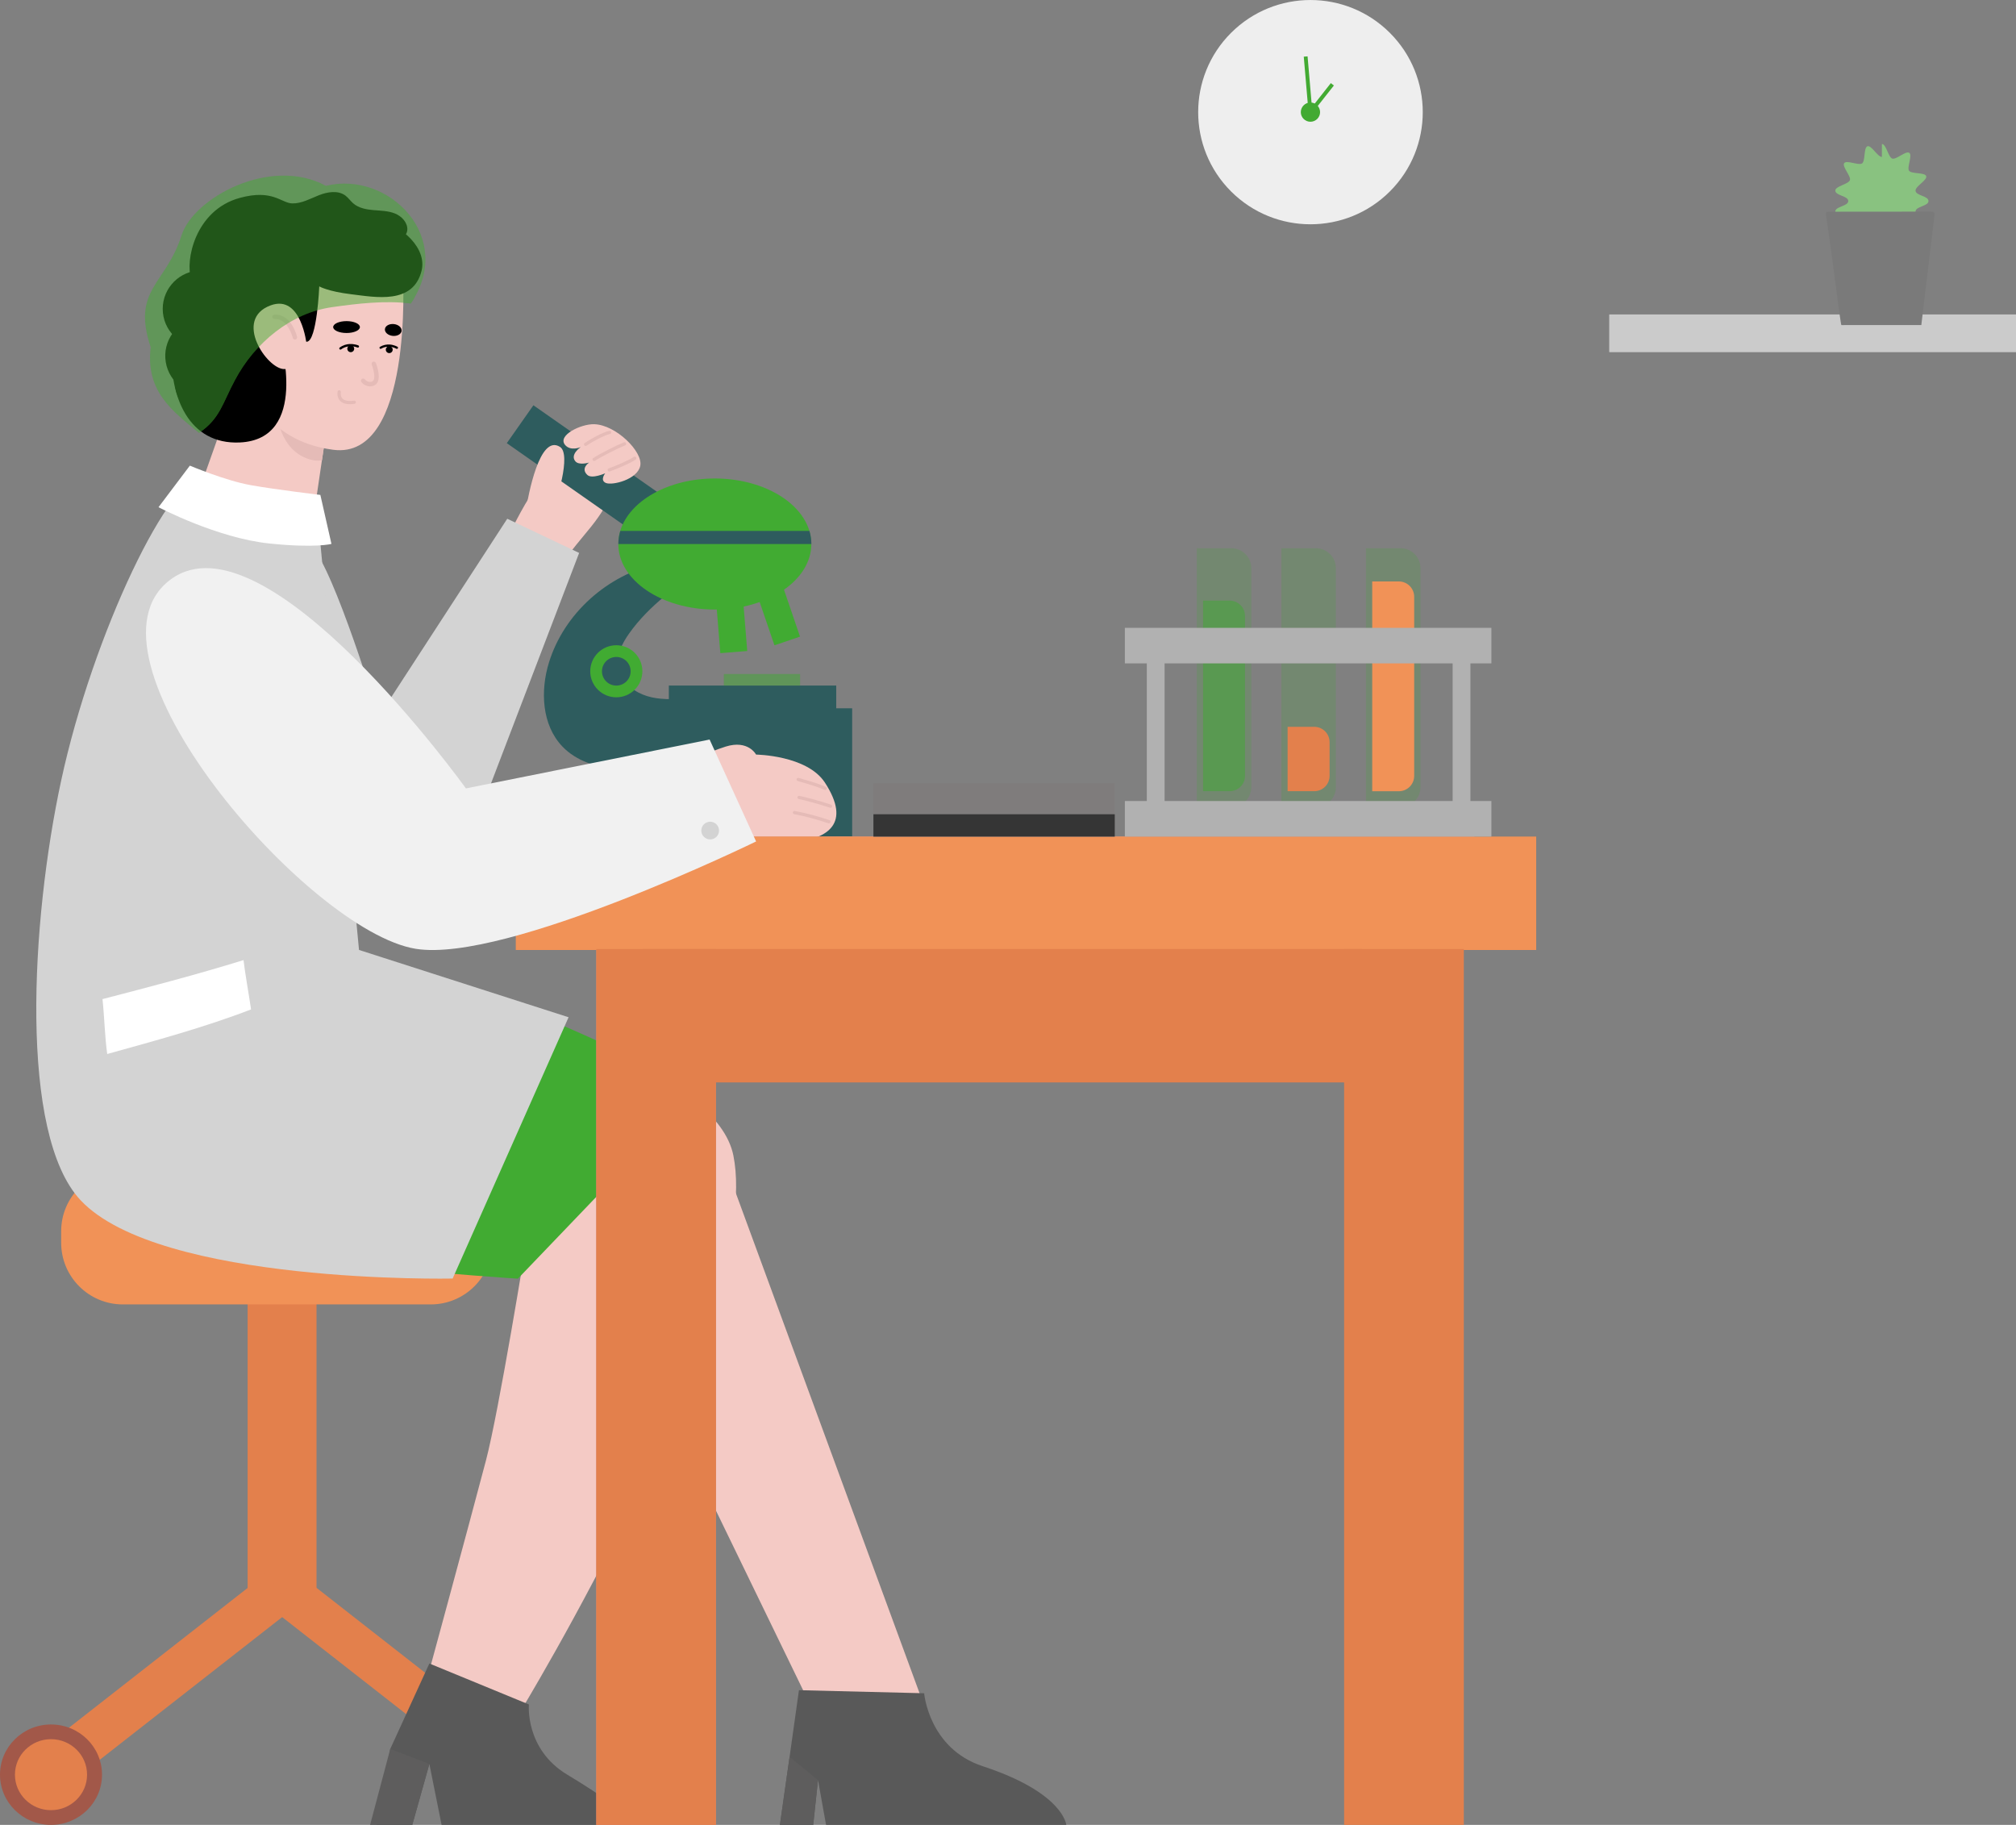 <svg width="253" height="229" viewBox="0 0 253 229" fill="none" xmlns="http://www.w3.org/2000/svg">
    <rect x="0" y="0" width="253" height="229" fill="#808080" stroke="none"/>
    <g clip-path="url(#clip0_2048_67311)">
        <path d="M63.658 67.639C63.658 67.639 68.403 56.875 71.979 57.443C74.021 57.767 71.654 59.883 71.654 59.883C71.654 59.883 75.139 55.977 76.49 56.494C77.455 56.864 78.954 60.441 73.747 66.624C71.72 69.034 70.058 71.286 70.058 71.286L63.663 67.634L63.658 67.639Z" fill="#F4CAC5"/>
        <path d="M97.994 72.85L94.787 73.943L97.192 80.981L100.399 79.889L97.994 72.85Z" fill="#41AB32"/>
        <path d="M66.94 50.857L63.601 55.612L79.934 67.049L83.274 62.294L66.94 50.857Z" fill="#2E5C5E"/>
        <path d="M93.176 74.279L89.798 74.552L90.398 81.964L93.776 81.692L93.176 74.279Z" fill="#41AB32"/>
        <path d="M88.794 70.86C85.166 73.361 81.453 75.938 78.923 79.539C78.126 80.676 77.435 81.995 77.546 83.374C77.668 84.896 78.781 86.21 80.137 86.915C81.494 87.62 83.063 87.798 84.968 87.716C84.719 90.136 84.633 92.571 85.014 95.27C82.555 95.919 80.041 96.512 77.501 96.431C74.956 96.35 72.344 95.518 70.587 93.687C67.986 90.978 67.788 86.677 68.905 83.095C70.8 77.003 76.195 72.138 82.601 70.718C84.847 70.637 87.092 70.55 88.794 70.865V70.86Z" fill="#2E5C5E"/>
        <path d="M99.045 89.076H84.41V104.979H99.045V89.076Z" fill="#80A5E0"/>
        <path d="M104.943 86.027H83.937V104.979H104.943V86.027Z" fill="#2E5C5E"/>
        <path d="M106.944 88.883H83.937V104.979H106.944V88.883Z" fill="#2E5C5E"/>
        <path opacity="0.5" d="M90.841 86.032H100.407V84.581H90.841V86.032Z" fill="#41AB32"/>
        <path d="M88.743 94.57C88.743 94.57 89.723 94.108 91.069 93.687C93.904 92.799 94.884 94.691 94.884 94.691C94.884 94.691 101.295 94.767 103.531 98.217C110.236 108.565 91.222 105.384 91.222 105.384L90.617 103.355L88.743 94.57Z" fill="#F4CAC5"/>
        <path d="M31.075 200.766H39.721L39.721 161.661H31.075L31.075 200.766Z" fill="#E3804C"/>
        <path d="M3.373 220.939L6.858 225.261L36.8 201.841L33.315 197.519L3.373 220.939Z" fill="#E3804C"/>
        <path d="M67.453 220.939L63.963 225.261L34.021 201.841L37.506 197.519L67.453 220.939Z" fill="#E3804C"/>
        <path d="M47.529 89.908C47.529 89.908 41.956 71.459 39.06 68.486C36.165 65.513 36.078 80.046 41.194 88.772C46.309 97.496 55.123 102.067 55.123 102.067L60.732 100.631L72.68 69.384L63.658 65.097L47.529 89.908Z" fill="#D3D3D3"/>
        <path d="M25.568 59.908C25.568 59.908 26.421 61.516 32.482 62.647C38.542 63.779 39.68 62.647 39.68 62.647L40.401 57.757L40.894 54.419L38.075 52.756L29.83 47.896L25.568 59.908Z" fill="#F4CAC5"/>
        <path d="M34.757 51.868C34.757 51.868 35.042 56.499 38.831 57.636C39.456 57.823 39.974 57.849 40.406 57.757L40.899 54.419L38.08 52.756L34.757 51.868Z" fill="#E5BBB7"/>
        <path d="M15.423 163.69H54.051C58.33 163.69 61.798 160.226 61.798 155.954V154.508C61.798 150.236 58.33 146.772 54.051 146.772H15.423C11.144 146.772 7.676 150.236 7.676 154.508V155.954C7.676 160.226 11.144 163.69 15.423 163.69Z" fill="#F19257"/>
        <path d="M50.571 34.661C50.571 34.661 51.852 57.747 41.819 56.443C32.974 55.292 31.161 48.185 31.161 48.185L34.193 32.49L50.577 34.666L50.571 34.661Z" fill="#F4CAC5"/>
        <path d="M90.663 145.144L115.845 213.686L101.382 213.325L82.246 173.896L90.663 145.144Z" fill="#F4CAC5"/>
        <path d="M66.645 128.465C66.645 128.465 90.008 134.887 92.035 144.997C95.967 164.577 64.958 215.355 64.958 215.355L52.99 212.93C52.99 212.93 58.822 191.498 60.986 183.27C62.621 177.051 66.055 155.832 66.055 155.832L54.265 155.528L66.645 128.465Z" fill="#F4CAC5"/>
        <path d="M5.969 126.903C5.969 126.903 3.978 148.324 17.445 153.443C30.404 158.368 64.994 160.458 64.994 160.458L87.676 136.789C87.676 136.789 51.008 117.402 35.377 119.212C19.741 121.023 5.974 126.903 5.974 126.903H5.969Z" fill="#41AB32"/>
        <path d="M133.812 229H103.668L102.657 223.379L102.057 229H97.876L99.091 220.458L100.264 212.098L115.977 212.483C115.977 212.483 116.561 219.423 123.332 221.64C133.487 224.972 133.812 228.995 133.812 228.995V229Z" fill="#595959"/>
        <path d="M79.197 229H55.418L53.884 221.356L51.74 229H47.259L48.976 219.469L53.884 208.75L66.375 213.889C66.375 213.889 65.852 219.489 71.191 222.7C79.919 227.945 79.197 229 79.197 229Z" fill="#595959"/>
        <path d="M39.68 62.652L45.055 119.207L71.354 127.653L56.805 160.443C56.805 160.443 20.041 161.199 10.114 150.617C2.357 142.344 3.876 115.591 7.671 97.978C11.664 79.448 21.549 59.025 25.568 59.908C30.414 60.973 39.675 62.647 39.675 62.647L39.68 62.652Z" fill="#D3D3D3"/>
        <path d="M40.203 62.105C40.203 62.105 34.666 61.45 31.471 60.882C28.276 60.314 23.826 58.432 23.826 58.432L19.894 63.647C19.894 63.647 27.234 67.522 33.813 68.202C39.635 68.805 41.595 68.253 41.595 68.253L40.203 62.105Z" fill="white"/>
        <path d="M40.061 35.935C40.061 35.935 41.128 36.574 44.11 36.929C47.092 37.284 51.877 38.268 52.914 33.936C53.533 31.344 50.912 28.311 46.416 27.174C43.653 26.474 40.894 27.357 40.894 27.357C40.894 27.357 36.292 25.363 30.744 27.514C19.787 31.77 17.404 56.088 30.084 55.525C38.847 55.135 35.164 42.671 35.164 42.671L36.302 41.109C36.302 41.109 37.227 42.955 38.502 42.884C39.782 42.813 40.066 35.935 40.066 35.935H40.061Z" fill="black"/>
        <path d="M26.345 49.421C28.978 48.994 30.767 46.516 30.339 43.886C29.912 41.256 27.43 39.47 24.797 39.897C22.163 40.324 20.374 42.802 20.802 45.432C21.229 48.062 23.711 49.847 26.345 49.421Z" fill="black"/>
        <path d="M31.237 49.745C32.258 47.283 31.087 44.461 28.622 43.442C26.157 42.422 23.331 43.591 22.31 46.053C21.289 48.514 22.46 51.336 24.925 52.356C27.39 53.375 30.216 52.206 31.237 49.745Z" fill="black"/>
        <path d="M20.422 38.76C20.422 41.423 22.586 43.584 25.253 43.584C27.92 43.584 30.084 41.423 30.084 38.76C30.084 36.097 27.92 33.936 25.253 33.936C22.586 33.936 20.422 36.097 20.422 38.76Z" fill="black"/>
        <path d="M38.476 43.224C38.476 43.224 37.831 36.893 33.965 38.319C29.23 40.069 33.518 46.313 35.652 46.313C38.73 46.313 38.471 43.224 38.471 43.224H38.476Z" fill="#F4CAC5"/>
        <path d="M41.813 41.043C41.813 41.454 42.565 41.788 43.49 41.788C44.414 41.788 45.166 41.454 45.166 41.043C45.166 40.632 44.414 40.297 43.49 40.297C42.565 40.297 41.813 40.632 41.813 41.043Z" fill="black"/>
        <path d="M48.306 41.297C48.265 41.707 48.697 42.088 49.276 42.149C49.855 42.209 50.358 41.925 50.399 41.52C50.44 41.109 50.008 40.728 49.429 40.667C48.849 40.607 48.346 40.891 48.306 41.297Z" fill="black"/>
        <path d="M48.885 43.229C49.449 43.265 49.855 43.503 49.881 43.518C49.947 43.559 49.967 43.645 49.926 43.711C49.886 43.777 49.8 43.797 49.733 43.757C49.693 43.736 48.783 43.199 47.834 43.757C47.767 43.797 47.681 43.772 47.645 43.706C47.605 43.64 47.63 43.554 47.696 43.518C48.118 43.275 48.529 43.214 48.88 43.234L48.885 43.229Z" fill="black"/>
        <path d="M43.861 43.173C44.47 43.138 44.933 43.331 44.968 43.346C45.044 43.376 45.075 43.462 45.044 43.534C45.009 43.605 44.922 43.64 44.846 43.605C44.8 43.584 43.754 43.153 42.814 43.838C42.748 43.889 42.652 43.873 42.606 43.813C42.555 43.752 42.57 43.66 42.636 43.61C43.053 43.305 43.49 43.194 43.871 43.168L43.861 43.173Z" fill="black"/>
        <path d="M46.436 48.484C45.923 48.484 45.522 48.165 45.354 47.952C45.258 47.83 45.283 47.658 45.405 47.561C45.527 47.465 45.7 47.49 45.796 47.612C45.812 47.632 46.177 48.079 46.706 47.876C46.797 47.84 46.858 47.779 46.904 47.678C47.122 47.181 46.787 46.095 46.655 45.755C46.599 45.613 46.67 45.451 46.812 45.395C46.955 45.339 47.117 45.41 47.173 45.553C47.234 45.71 47.762 47.105 47.412 47.901C47.31 48.135 47.132 48.307 46.909 48.393C46.746 48.459 46.589 48.484 46.436 48.484Z" fill="#E5BBB7"/>
        <path d="M37.013 42.61C36.886 42.61 36.774 42.524 36.744 42.397C36.739 42.372 36.139 39.942 34.468 40.033C34.316 40.033 34.184 39.922 34.178 39.77C34.173 39.617 34.29 39.486 34.443 39.48C36.561 39.369 37.257 42.154 37.282 42.27C37.318 42.418 37.226 42.57 37.079 42.605C37.059 42.61 37.033 42.615 37.013 42.615V42.61Z" fill="#E5BBB7"/>
        <path d="M6.401 229C9.936 229 12.802 226.179 12.802 222.7C12.802 219.22 9.936 216.4 6.401 216.4C2.866 216.4 0 219.22 0 222.7C0 226.179 2.866 229 6.401 229Z" fill="#A25849"/>
        <path d="M6.401 227.154C8.901 227.154 10.927 225.16 10.927 222.7C10.927 220.24 8.901 218.246 6.401 218.246C3.901 218.246 1.875 220.24 1.875 222.7C1.875 225.16 3.901 227.154 6.401 227.154Z" fill="#E3804C"/>
        <path d="M49.281 43.879C49.281 44.117 49.088 44.31 48.849 44.31C48.611 44.31 48.417 44.117 48.417 43.879C48.417 43.64 48.611 43.447 48.849 43.447C49.088 43.447 49.281 43.64 49.281 43.879Z" fill="black"/>
        <path d="M44.45 43.762C44.45 44 44.257 44.193 44.018 44.193C43.779 44.193 43.586 44 43.586 43.762C43.586 43.523 43.779 43.331 44.018 43.331C44.257 43.331 44.45 43.523 44.45 43.762Z" fill="black"/>
        <path d="M102.657 223.379L102.052 229H97.876L99.091 220.458L102.657 223.379Z" fill="#5E5D5D"/>
        <path d="M53.884 221.356L51.74 229H46.447L48.977 219.469L53.884 221.356Z" fill="#5E5D5D"/>
        <path d="M70.424 117.772L185.035 117.772V104.979L70.424 104.979V117.772Z" fill="#D29A90"/>
        <path d="M80.681 135.825H170.917V117.772L80.681 117.772V135.825Z" fill="#BD7568"/>
        <path d="M89.85 117.772H74.829V229.005H89.85V117.772Z" fill="#CE887C"/>
        <path d="M64.73 119.213L192.787 119.213V104.979L64.73 104.979V119.213Z" fill="#F19257"/>
        <path d="M80.681 135.825H170.917V119.091L80.681 119.091V135.825Z" fill="#E3804C"/>
        <path d="M89.85 119.091H74.829V229H89.85V119.091Z" fill="#E3804C"/>
        <path d="M183.704 119.091H168.682V229H183.704V119.091Z" fill="#E3804C"/>
        <path d="M43.911 50.721C43.353 50.721 42.936 50.574 42.667 50.285C42.225 49.813 42.362 49.154 42.372 49.129C42.398 49.017 42.504 48.951 42.616 48.971C42.723 48.997 42.794 49.103 42.773 49.21C42.773 49.215 42.677 49.697 42.972 50.011C43.231 50.285 43.734 50.377 44.43 50.275C44.536 50.26 44.643 50.336 44.658 50.448C44.673 50.559 44.597 50.661 44.486 50.676C44.282 50.706 44.094 50.721 43.916 50.721H43.911Z" fill="#E5BBB7"/>
        <path d="M139.898 98.283H109.611V104.979H139.898V98.283Z" fill="#7F7C7C"/>
        <path d="M139.898 102.179H109.611V104.979H139.898V102.179Z" fill="#353535"/>
        <path d="M143.922 79.382V102.483H146.152V79.382H143.922Z" fill="#B1B1B1"/>
        <path d="M182.301 79.387V102.488H184.531V79.387H182.301Z" fill="#B1B1B1"/>
        <path opacity="0.2" d="M171.42 68.795H175.758C177.14 68.795 178.263 69.916 178.263 71.296V98.79C178.263 100.17 177.14 101.291 175.758 101.291H171.42V68.795Z" fill="#41AB32"/>
        <path d="M172.208 72.965H175.545C176.612 72.965 177.475 73.827 177.475 74.893V97.365C177.475 98.43 176.612 99.292 175.545 99.292H172.208V72.97V72.965Z" fill="#F19257"/>
        <path opacity="0.2" d="M160.803 68.795H165.141C166.523 68.795 167.646 69.916 167.646 71.296V98.79C167.646 100.17 166.523 101.291 165.141 101.291H160.803V68.795Z" fill="#41AB32"/>
        <path d="M161.59 91.206H164.928C165.995 91.206 166.858 92.069 166.858 93.134V97.359C166.858 98.425 165.995 99.287 164.928 99.287H161.59V91.206Z" fill="#E3804C"/>
        <path opacity="0.2" d="M150.19 68.795H154.529C155.911 68.795 157.033 69.916 157.033 71.296V98.79C157.033 100.17 155.911 101.291 154.529 101.291H150.19V68.795Z" fill="#41AB32"/>
        <path opacity="0.5" d="M150.978 75.37H154.316C155.382 75.37 156.246 76.232 156.246 77.297V97.359C156.246 98.425 155.382 99.287 154.316 99.287H150.978V75.37Z" fill="#41AB32"/>
        <path d="M187.163 100.52H141.164V104.979H187.163V100.52Z" fill="#B1B1B1"/>
        <path d="M187.163 78.788H141.164V83.247H187.163V78.788Z" fill="#B1B1B1"/>
        <path d="M12.863 125.376C18.684 123.864 24.506 122.352 30.562 120.481C30.724 121.967 31.253 124.919 31.506 126.669C25.746 128.896 19.365 130.626 13.457 132.264C13.157 130.18 13.102 127.582 12.863 125.376Z" fill="white"/>
        <path d="M94.885 105.587L89.053 92.804L58.471 98.937C58.471 98.937 33.386 63.986 21.463 72.681C8.585 82.07 38.568 116.869 52.177 119.065C63.541 120.897 94.89 105.592 94.89 105.592L94.885 105.587Z" fill="#F1F1F1"/>
        <path d="M23.998 34.976C23.216 32.774 24.465 26.378 30.084 24.836C34.219 23.7 35.291 25.49 36.678 25.526C37.846 25.551 38.918 24.937 40.005 24.506C41.092 24.075 42.423 23.847 43.358 24.552C43.719 24.826 43.978 25.216 44.323 25.515C45.009 26.114 45.969 26.292 46.879 26.368C47.788 26.444 48.728 26.454 49.571 26.794C50.414 27.134 51.166 27.93 51.115 28.843C51.064 29.756 49.901 30.502 49.175 29.944L24.003 34.971L23.998 34.976Z" fill="black"/>
        <g opacity="0.5">
            <path d="M18.908 43.584C18.258 49.073 21.565 51.553 24.979 54.308C27.61 52.563 27.961 50.503 29.48 47.698C34.052 38.978 42.495 36.67 51.547 38.086C57.181 29.842 48.824 21.381 40.899 23.319C33.965 19.555 24.278 24.82 22.784 29.533C20.818 35.732 16.49 36.3 18.913 43.584H18.908Z" fill="#41AB32"/>
            <path d="M24.308 53.75C24.527 53.943 24.75 54.125 24.979 54.313C27.61 52.568 27.961 50.508 29.48 47.703C32.02 42.996 36.48 39.283 41.682 38.542C44.842 38.096 48.327 37.68 51.547 38.086C51.735 37.822 51.888 37.593 52.055 37.274C48.23 36.655 44.161 36.599 40.366 37.365C38.349 37.766 36.328 38.38 34.636 39.582C33.097 40.672 31.898 42.194 30.729 43.691C28.875 46.06 27.021 48.434 25.406 50.98C25.004 51.604 24.613 52.253 24.42 52.979C24.354 53.227 24.313 53.491 24.303 53.755L24.308 53.75Z" fill="#41AB32"/>
        </g>
        <path d="M74.072 84.237C74.072 82.436 75.535 80.97 77.343 80.97C79.152 80.97 80.615 82.431 80.615 84.237C80.615 86.042 79.152 87.503 77.343 87.503C75.535 87.503 74.072 86.042 74.072 84.237Z" fill="#41AB32"/>
        <path d="M75.545 84.237C75.545 83.247 76.348 82.441 77.343 82.441C78.339 82.441 79.142 83.242 79.142 84.237C79.142 85.231 78.339 86.032 77.343 86.032C76.348 86.032 75.545 85.231 75.545 84.237Z" fill="#2E5C5E"/>
        <path d="M101.819 68.268C101.819 72.808 96.393 76.491 89.708 76.491C83.023 76.491 77.597 72.808 77.597 68.268C77.597 67.7 77.678 67.157 77.841 66.624C78.964 62.87 83.851 60.045 89.708 60.045C95.565 60.045 100.452 62.87 101.575 66.624C101.732 67.157 101.819 67.705 101.819 68.268Z" fill="#41AB32"/>
        <path d="M101.819 68.268H77.603C77.603 67.7 77.684 67.157 77.846 66.624H101.58C101.738 67.157 101.824 67.705 101.824 68.268H101.819Z" fill="#2E5C5E"/>
        <path d="M72.868 56.109C72.868 56.109 71.583 56.672 70.897 55.809C69.952 54.612 72.914 53.192 74.555 53.233C77.282 53.293 80.716 56.692 80.351 58.457C79.99 60.192 76.83 60.943 76.038 60.608C75.245 60.273 75.951 59.391 75.951 59.391C75.951 59.391 74.3 60.131 73.721 59.609C72.807 58.777 73.93 58.046 73.93 58.046C73.93 58.046 72.66 58.437 72.202 57.884C71.501 57.032 72.868 56.114 72.868 56.114V56.109Z" fill="#F4CAC5"/>
        <path d="M76.459 59.167C76.378 59.167 76.297 59.117 76.266 59.036C76.226 58.929 76.281 58.812 76.388 58.777C77.313 58.437 78.913 57.778 79.538 57.336C79.629 57.27 79.756 57.291 79.822 57.387C79.888 57.478 79.868 57.605 79.771 57.671C79.065 58.168 77.338 58.863 76.525 59.162C76.5 59.173 76.48 59.173 76.454 59.173L76.459 59.167Z" fill="#E5BBB7"/>
        <path d="M74.559 57.854C74.493 57.854 74.427 57.823 74.392 57.762C74.331 57.671 74.356 57.544 74.448 57.483C75.275 56.935 77.353 55.891 78.303 55.505C78.405 55.464 78.527 55.515 78.567 55.617C78.608 55.723 78.557 55.84 78.456 55.88C77.546 56.251 75.469 57.296 74.671 57.818C74.635 57.838 74.6 57.854 74.559 57.854Z" fill="#E5BBB7"/>
        <path d="M73.493 55.962C73.427 55.962 73.366 55.931 73.325 55.875C73.259 55.784 73.284 55.657 73.376 55.591C74.021 55.145 75.652 54.227 76.465 54.064C76.571 54.039 76.683 54.115 76.703 54.222C76.724 54.333 76.653 54.44 76.546 54.46C75.83 54.602 74.24 55.49 73.61 55.921C73.574 55.946 73.533 55.956 73.493 55.956V55.962Z" fill="#E5BBB7"/>
        <path d="M103.561 99.13C103.536 99.13 103.505 99.125 103.48 99.115C102.56 98.714 101.26 98.334 100.112 98.009C100.005 97.978 99.939 97.867 99.969 97.76C100 97.654 100.112 97.588 100.218 97.618C101.377 97.948 102.692 98.328 103.637 98.739C103.739 98.785 103.79 98.902 103.744 99.008C103.713 99.084 103.637 99.13 103.556 99.13H103.561Z" fill="#E5BBB7"/>
        <path d="M104.227 101.367C104.227 101.367 104.186 101.367 104.166 101.357C102.591 100.85 101.301 100.494 100.234 100.266C100.122 100.241 100.056 100.134 100.076 100.028C100.102 99.916 100.208 99.845 100.32 99.871C101.402 100.099 102.703 100.459 104.293 100.971C104.4 101.007 104.46 101.118 104.425 101.225C104.399 101.311 104.318 101.367 104.232 101.367H104.227Z" fill="#E5BBB7"/>
        <path d="M104.024 103.32C104.024 103.32 103.983 103.32 103.958 103.31C102.51 102.833 101.225 102.458 99.665 102.168C99.553 102.148 99.482 102.042 99.502 101.93C99.523 101.818 99.624 101.747 99.741 101.768C101.326 102.057 102.627 102.437 104.09 102.919C104.196 102.955 104.252 103.071 104.217 103.178C104.186 103.264 104.11 103.315 104.024 103.315V103.32Z" fill="#E5BBB7"/>
        <path d="M66.015 63.834C66.284 62.379 67.666 54.394 70.282 56.083C71.725 57.012 69.855 63.033 69.19 64.245C68.55 64.311 66.711 63.226 66.015 63.834Z" fill="#F4CAC5"/>
        <path d="M88.011 104.228C88.011 103.614 88.509 103.117 89.124 103.117C89.738 103.117 90.236 103.614 90.236 104.228C90.236 104.842 89.738 105.339 89.124 105.339C88.509 105.339 88.011 104.842 88.011 104.228Z" fill="#D3D3D3"/>
        <path d="M174.423 24.023C179.927 18.528 179.927 9.618 174.423 4.123C168.92 -1.372 159.998 -1.372 154.494 4.123C148.991 9.618 148.991 18.528 154.494 24.023C159.998 29.519 168.92 29.519 174.423 24.023Z" fill="#EEEEEE"/>
        <path d="M165.664 14.072C165.664 14.736 165.121 15.279 164.455 15.279C163.79 15.279 163.246 14.736 163.246 14.072C163.246 13.407 163.79 12.864 164.455 12.864C165.121 12.864 165.664 13.407 165.664 14.072Z" fill="#42AA32"/>
        <path d="M164.267 14.701L163.617 7.112L164.095 7.071L164.643 13.443L167.016 10.429L167.397 10.729L164.267 14.701Z" fill="#42AA32"/>
        <path d="M253 39.46H201.951V44.193H253V39.46Z" fill="#CBCBCB"/>
        <path d="M236.17 18.069V19.692C235.626 19.692 234.854 18.191 234.361 18.353C233.869 18.515 234.112 20.189 233.691 20.499C233.269 20.808 231.75 20.047 231.44 20.473C231.13 20.899 232.324 22.096 232.157 22.604C231.989 23.111 230.323 23.365 230.323 23.907C230.323 24.567 231.948 24.567 231.948 25.226C231.948 25.886 230.323 25.886 230.323 26.545C230.323 27.205 231.948 27.205 231.948 27.864C231.948 28.523 230.323 28.523 230.323 29.183C230.323 29.842 231.948 29.842 231.948 30.502C231.948 31.045 230.445 31.816 230.607 32.308C230.77 32.8 232.446 32.556 232.756 32.977C233.066 33.398 232.304 34.915 232.731 35.224C233.152 35.534 234.356 34.342 234.864 34.509C235.372 34.677 235.626 36.34 236.17 36.34V34.717C236.713 34.717 237.486 36.219 237.978 36.056C238.471 35.894 238.227 34.22 238.649 33.911C239.076 33.601 240.589 34.362 240.899 33.936C241.209 33.51 240.015 32.313 240.183 31.805C240.351 31.298 242.017 31.045 242.017 30.502C242.017 29.842 240.391 29.842 240.391 29.183C240.391 28.523 242.017 28.523 242.017 27.864C242.017 27.205 240.391 27.205 240.391 26.545C240.391 25.886 242.017 25.886 242.017 25.226C242.017 24.567 240.391 24.567 240.391 23.907C240.391 23.365 241.895 22.594 241.732 22.102C241.57 21.61 239.893 21.853 239.584 21.432C239.274 21.011 240.036 19.494 239.609 19.185C239.182 18.875 237.983 20.067 237.475 19.9C236.967 19.733 236.713 18.069 236.17 18.069Z" fill="#89C280"/>
        <path d="M231.095 40.794C234.438 40.794 237.775 40.794 241.118 40.789C241.672 36.173 242.225 31.557 242.774 26.941C242.809 26.626 242.647 26.555 242.241 26.555C238.024 26.555 233.813 26.56 229.596 26.566C229.251 26.566 229.109 26.626 229.149 26.895C229.927 32.039 230.978 40.799 231.09 40.799L231.095 40.794Z" fill="#7A7A7A"/>
    </g>
    <defs>
        <clipPath id="clip0_2048_67311">
            <rect width="253" height="229" fill="white"/>
        </clipPath>
    </defs>
</svg>
